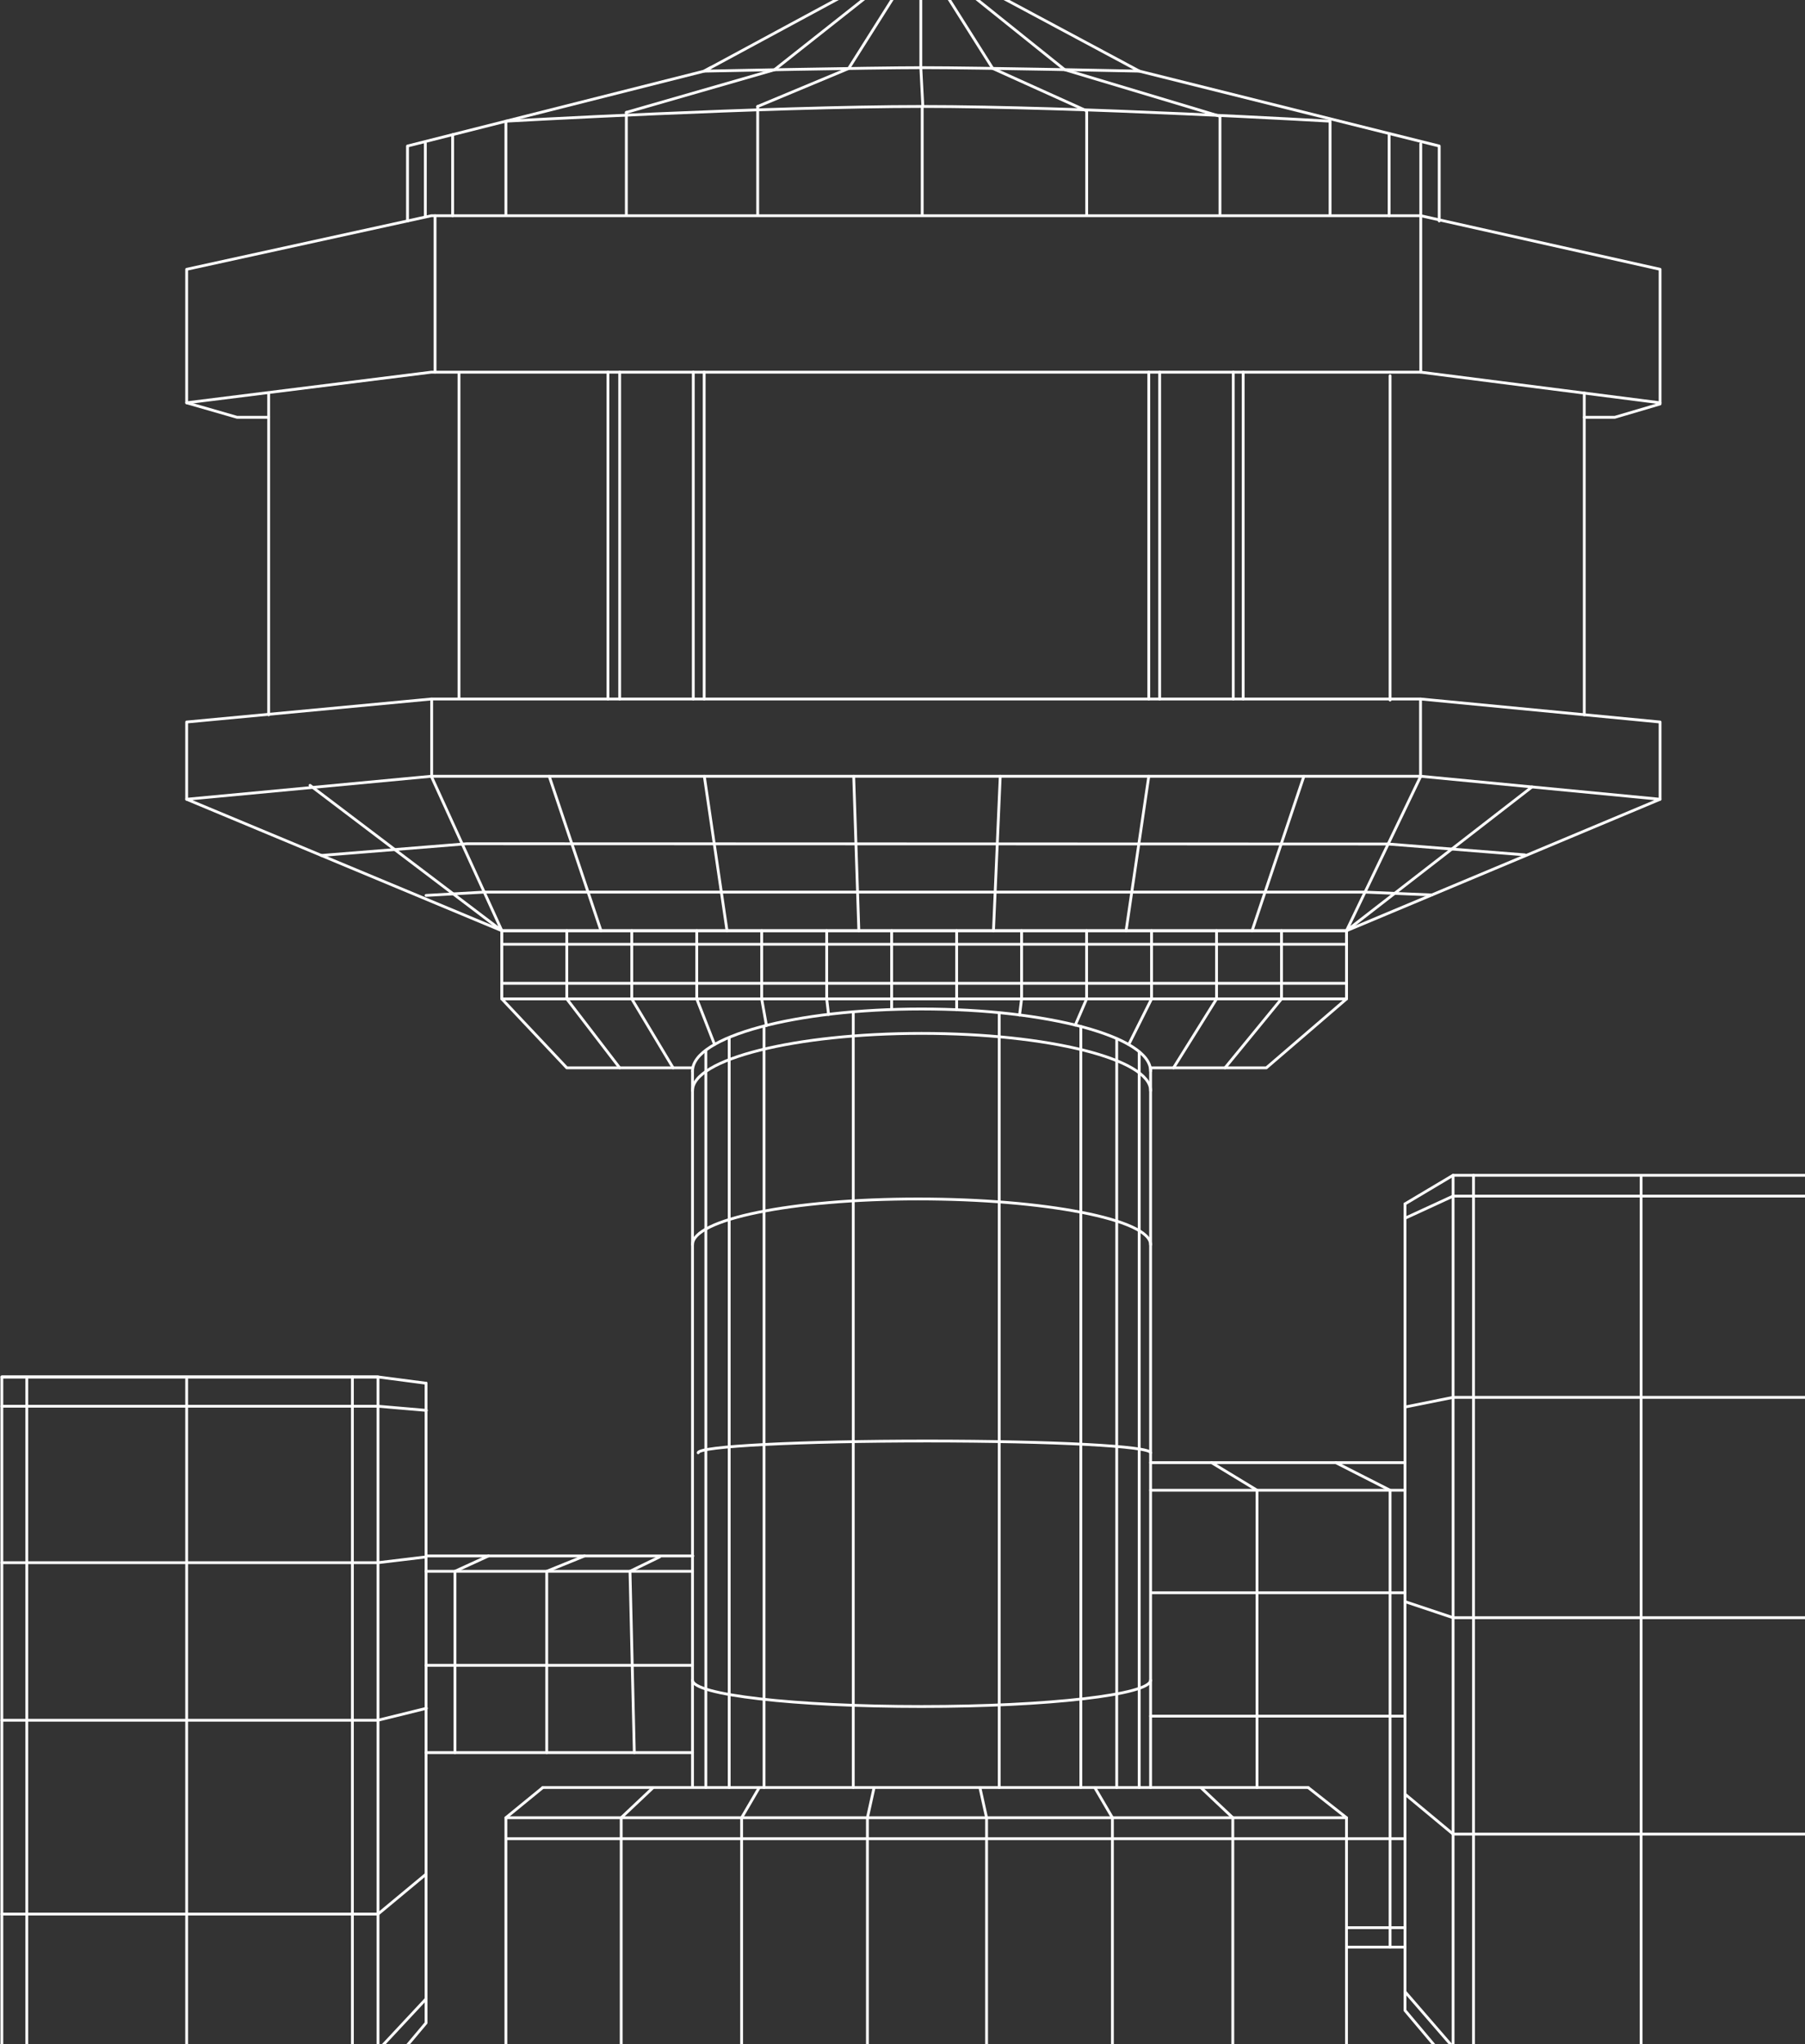 <?xml version="1.0" encoding="UTF-8"?> <svg xmlns="http://www.w3.org/2000/svg" width="643" height="728" viewBox="0 0 643 728" fill="none"><rect x="0" y="0" width="643" height="728" fill="#333333" stroke="none"/><g clip-path="url(#clip0_545_1684)"><path d="M246.697 598.297C246.697 603.539 283.227 607.693 328.287 607.693C373.347 607.693 409.878 603.487 409.878 598.297" stroke="white" stroke-linecap="round" stroke-linejoin="round"></path><path d="M409.878 517.344C409.878 515.024 375.365 513.15 330.305 513.15C285.245 513.15 248.715 515.024 248.715 517.344" stroke="white" stroke-linecap="round" stroke-linejoin="round"></path><path d="M409.878 443.246C409.878 434.256 372.076 426.956 327.016 426.956C281.956 426.956 246.697 434.256 246.697 443.246" stroke="white" stroke-linecap="round" stroke-linejoin="round"></path><path d="M409.878 388.413C409.878 377.13 373.347 367.995 328.287 367.995C283.227 367.995 246.697 377.169 246.697 388.413" stroke="white" stroke-linecap="round" stroke-linejoin="round"></path><path d="M409.878 381.402C409.878 369.201 373.347 359.307 328.287 359.307C283.227 359.307 246.697 369.201 246.697 381.402" stroke="white" stroke-linecap="round" stroke-linejoin="round"></path><path d="M272.182 365.4V636.537" stroke="white" stroke-linecap="round" stroke-linejoin="round"></path><path d="M303.956 360.46V636.537" stroke="white" stroke-linecap="round" stroke-linejoin="round"></path><path d="M259.761 369.738V636.536" stroke="white" stroke-linecap="round" stroke-linejoin="round"></path><path d="M251.44 374.168V636.537" stroke="white" stroke-linecap="round" stroke-linejoin="round"></path><path d="M246.697 381.441V635.973" stroke="white" stroke-linecap="round" stroke-linejoin="round"></path><path d="M385.022 365.558V636.536" stroke="white" stroke-linecap="round" stroke-linejoin="round"></path><path d="M355.947 361.036V636.536" stroke="white" stroke-linecap="round" stroke-linejoin="round"></path><path d="M397.81 369.869V636.536" stroke="white" stroke-linecap="round" stroke-linejoin="round"></path><path d="M405.816 374.535V636.537" stroke="white" stroke-linecap="round" stroke-linejoin="round"></path><path d="M409.877 380.275V636.537" stroke="white" stroke-linecap="round" stroke-linejoin="round"></path><path d="M246.697 380.262H201.912L178.772 355.716H479.662L451.112 380.262H409.878" stroke="white" stroke-linecap="round" stroke-linejoin="round"></path><path d="M178.772 355.716V331.432H479.662V355.716" stroke="white" stroke-linecap="round" stroke-linejoin="round"></path><path d="M201.912 331.432V355.716" stroke="white" stroke-linecap="round" stroke-linejoin="round"></path><path d="M225.064 331.432V355.716" stroke="white" stroke-linecap="round" stroke-linejoin="round"></path><path d="M248.204 331.432V355.716" stroke="white" stroke-linecap="round" stroke-linejoin="round"></path><path d="M271.343 331.432V355.716" stroke="white" stroke-linecap="round" stroke-linejoin="round"></path><path d="M294.496 331.432V355.716" stroke="white" stroke-linecap="round" stroke-linejoin="round"></path><path d="M317.635 331.432V355.716" stroke="white" stroke-linecap="round" stroke-linejoin="round"></path><path d="M340.788 331.432V355.716" stroke="white" stroke-linecap="round" stroke-linejoin="round"></path><path d="M363.926 331.432V355.716" stroke="white" stroke-linecap="round" stroke-linejoin="round"></path><path d="M410.218 331.432V355.716" stroke="white" stroke-linecap="round" stroke-linejoin="round"></path><path d="M387.079 331.432V355.716" stroke="white" stroke-linecap="round" stroke-linejoin="round"></path><path d="M433.371 331.432V355.716" stroke="white" stroke-linecap="round" stroke-linejoin="round"></path><path d="M456.51 331.432V355.716" stroke="white" stroke-linecap="round" stroke-linejoin="round"></path><path d="M223.125 40.022V76.284" stroke="white" stroke-linecap="round" stroke-linejoin="round"></path><path d="M269.915 37.911V76.284" stroke="white" stroke-linecap="round" stroke-linejoin="round"></path><path d="M328.523 37.911V76.284" stroke="white" stroke-linecap="round" stroke-linejoin="round"></path><path d="M387.118 39.484V76.284" stroke="white" stroke-linecap="round" stroke-linejoin="round"></path><path d="M434.589 41.398V76.284" stroke="white" stroke-linecap="round" stroke-linejoin="round"></path><path d="M154.978 76.821V132.532" stroke="white" stroke-linecap="round" stroke-linejoin="round"></path><path d="M506.117 76.821V132.532" stroke="white" stroke-linecap="round" stroke-linejoin="round"></path><path d="M494.849 47.597V76.822" stroke="white" stroke-linecap="round" stroke-linejoin="round"></path><path d="M506.117 51.2V77.018" stroke="white" stroke-linecap="round" stroke-linejoin="round"></path><path d="M161.241 47.95V76.821" stroke="white" stroke-linecap="round" stroke-linejoin="round"></path><path d="M151.519 51.029V76.821" stroke="white" stroke-linecap="round" stroke-linejoin="round"></path><path d="M178.772 331.432V355.139" stroke="white" stroke-linecap="round" stroke-linejoin="round"></path><path d="M479.663 331.432V355.139" stroke="white" stroke-linecap="round" stroke-linejoin="round"></path><path d="M220.754 380.275L201.912 355.716" stroke="white" stroke-linecap="round" stroke-linejoin="round"></path><path d="M239.792 380.275L225.064 355.716" stroke="white" stroke-linecap="round" stroke-linejoin="round"></path><path d="M254.559 371.966L248.204 355.716" stroke="white" stroke-linecap="round" stroke-linejoin="round"></path><path d="M273.033 365.191L271.343 355.716" stroke="white" stroke-linecap="round" stroke-linejoin="round"></path><path d="M295.164 361.246L294.496 355.716" stroke="white" stroke-linecap="round" stroke-linejoin="round"></path><path d="M317.635 359.346V355.716" stroke="white" stroke-linecap="round" stroke-linejoin="round"></path><path d="M340.788 359.608V355.716" stroke="white" stroke-linecap="round" stroke-linejoin="round"></path><path d="M363.193 361.469L363.927 355.716" stroke="white" stroke-linecap="round" stroke-linejoin="round"></path><path d="M402.082 371.966L410.218 355.716" stroke="white" stroke-linecap="round" stroke-linejoin="round"></path><path d="M383.043 365.06L387.079 355.716" stroke="white" stroke-linecap="round" stroke-linejoin="round"></path><path d="M418.041 380.275L433.371 355.716" stroke="white" stroke-linecap="round" stroke-linejoin="round"></path><path d="M436.385 380.275L456.51 355.716" stroke="white" stroke-linecap="round" stroke-linejoin="round"></path><path d="M178.772 350.159H479.662" stroke="white" stroke-linecap="round" stroke-linejoin="round"></path><path d="M178.772 336.267H479.662" stroke="white" stroke-linecap="round" stroke-linejoin="round"></path><path d="M479.662 331.432H178.772L66.496 284.62L153.642 276.429H506.104L591.376 284.62L479.662 331.432Z" stroke="white" stroke-linecap="round" stroke-linejoin="round"></path><path d="M66.496 284.619V257.111L153.642 248.92H506.104L591.376 257.111V284.619" stroke="white" stroke-linecap="round" stroke-linejoin="round"></path><path d="M66.496 143.436L153.642 132.532H506.104L591.376 143.436" stroke="white" stroke-linecap="round" stroke-linejoin="round"></path><path d="M95.715 148.599H84.42L66.496 143.436V95.903L153.642 76.821H506.104L591.376 95.903V143.855L575.26 148.599H564.371" stroke="white" stroke-linecap="round" stroke-linejoin="round"></path><path d="M405.017 25.121L512.694 52V78.683" stroke="white" stroke-linecap="round" stroke-linejoin="round"></path><path d="M145.165 78.681V51.999L250.851 25.33L253.131 24.098" stroke="white" stroke-linecap="round" stroke-linejoin="round"></path><path d="M153.641 276.429L178.772 331.432L110.442 279.666" stroke="white" stroke-linecap="round" stroke-linejoin="round"></path><path d="M214.097 331.432L195.649 276.429" stroke="white" stroke-linecap="round" stroke-linejoin="round"></path><path d="M258.987 331.432L250.903 276.429" stroke="white" stroke-linecap="round" stroke-linejoin="round"></path><path d="M446.041 331.432L464.49 276.429" stroke="white" stroke-linecap="round" stroke-linejoin="round"></path><path d="M401.151 331.432L409.236 276.429" stroke="white" stroke-linecap="round" stroke-linejoin="round"></path><path d="M353.903 331.432L356.314 276.429" stroke="white" stroke-linecap="round" stroke-linejoin="round"></path><path d="M305.947 331.432L304.113 276.429" stroke="white" stroke-linecap="round" stroke-linejoin="round"></path><path d="M506.104 276.429L479.663 331.432L545.739 280.229" stroke="white" stroke-linecap="round" stroke-linejoin="round"></path><path d="M506.038 248.92V276.428" stroke="white" stroke-linecap="round" stroke-linejoin="round"></path><path d="M153.772 248.92V276.428" stroke="white" stroke-linecap="round" stroke-linejoin="round"></path><path d="M114.491 304.63L166.207 300.463L494.508 300.555L543.211 304.421" stroke="white" stroke-linecap="round" stroke-linejoin="round"></path><path d="M151.781 318.864L172.483 317.685H486.267L510.074 318.694" stroke="white" stroke-linecap="round" stroke-linejoin="round"></path><path d="M564.371 139.976V254.555" stroke="white" stroke-linecap="round" stroke-linejoin="round"></path><path d="M439.333 132.532V248.921" stroke="white" stroke-linecap="round" stroke-linejoin="round"></path><path d="M409.235 132.532V248.921" stroke="white" stroke-linecap="round" stroke-linejoin="round"></path><path d="M413.114 132.532V248.921" stroke="white" stroke-linecap="round" stroke-linejoin="round"></path><path d="M442.857 132.532V248.921" stroke="white" stroke-linecap="round" stroke-linejoin="round"></path><path d="M95.715 139.976V254.555" stroke="white" stroke-linecap="round" stroke-linejoin="round"></path><path d="M163.508 132.99V248.474" stroke="white" stroke-linecap="round" stroke-linejoin="round"></path><path d="M220.753 132.532V248.921" stroke="white" stroke-linecap="round" stroke-linejoin="round"></path><path d="M216.574 132.532V248.921" stroke="white" stroke-linecap="round" stroke-linejoin="round"></path><path d="M250.85 132.532V248.921" stroke="white" stroke-linecap="round" stroke-linejoin="round"></path><path d="M246.972 132.532V248.921" stroke="white" stroke-linecap="round" stroke-linejoin="round"></path><path d="M250.85 25.33L328.038 -16.345L405.881 25.33C405.881 25.33 348.4 24.098 329.257 24.098C309.642 24.098 250.85 25.33 250.85 25.33Z" stroke="white" stroke-linecap="round" stroke-linejoin="round"></path><path d="M269.915 37.911L302.318 24.387L328.025 -16.345L275.889 24.845L223.125 40.021" stroke="white" stroke-linecap="round" stroke-linejoin="round"></path><path d="M434.589 41.397L379.257 24.806L327.934 -16.345L353.628 24.36L387.118 39.484" stroke="white" stroke-linecap="round" stroke-linejoin="round"></path><path d="M328.025 -16.345V24.098L328.746 37.911" stroke="white" stroke-linecap="round" stroke-linejoin="round"></path><path d="M180.214 76.284V43.153C180.214 43.153 273.439 37.911 328.523 37.911C383.607 37.911 473.819 43.153 473.819 43.153V76.284" stroke="white" stroke-linecap="round" stroke-linejoin="round"></path><path d="M193.382 636.535H465.996" stroke="white" stroke-linecap="round" stroke-linejoin="round"></path><path d="M479.663 647.295H180.214V745.257H479.663V647.295Z" stroke="white" stroke-linecap="round" stroke-linejoin="round"></path><path d="M465.997 636.535L479.663 647.295" stroke="white" stroke-linecap="round" stroke-linejoin="round"></path><path d="M193.382 636.535L180.214 647.295" stroke="white" stroke-linecap="round" stroke-linejoin="round"></path><path d="M500.509 428.713V715.916L517.634 736.256" stroke="white" stroke-linecap="round" stroke-linejoin="round"></path><path d="M517.635 736.268H651.636V418.529H517.635V736.268Z" stroke="white" stroke-linecap="round" stroke-linejoin="round"></path><path d="M517.634 418.517L500.509 428.713" stroke="white" stroke-linecap="round" stroke-linejoin="round"></path><path d="M409.877 520.855H500.509" stroke="white" stroke-linecap="round" stroke-linejoin="round"></path><path d="M409.877 530.686H500.509" stroke="white" stroke-linecap="round" stroke-linejoin="round"></path><path d="M410.258 567.195H500.509" stroke="white" stroke-linecap="round" stroke-linejoin="round"></path><path d="M409.877 611.127H499.84" stroke="white" stroke-linecap="round" stroke-linejoin="round"></path><path d="M479.663 654.766H500.509" stroke="white" stroke-linecap="round" stroke-linejoin="round"></path><path d="M479.663 686.455H500.509" stroke="white" stroke-linecap="round" stroke-linejoin="round"></path><path d="M479.663 693.375H500.509" stroke="white" stroke-linecap="round" stroke-linejoin="round"></path><path d="M651.635 425.935H517.634L500.509 433.824" stroke="white" stroke-linecap="round" stroke-linejoin="round"></path><path d="M651.635 497.607H517.634L500.509 501.054" stroke="white" stroke-linecap="round" stroke-linejoin="round"></path><path d="M651.635 576.069H517.634L500.509 570.342" stroke="white" stroke-linecap="round" stroke-linejoin="round"></path><path d="M651.635 653.129H517.634L500.509 638.896" stroke="white" stroke-linecap="round" stroke-linejoin="round"></path><path d="M651.635 729.021H517.634L500.509 709.258" stroke="white" stroke-linecap="round" stroke-linejoin="round"></path><path d="M524.906 418.517V736.255" stroke="white" stroke-linecap="round" stroke-linejoin="round"></path><path d="M584.628 419.25V736.111" stroke="white" stroke-linecap="round" stroke-linejoin="round"></path><path d="M151.781 492.575V720.372L134.656 740.738" stroke="white" stroke-linecap="round" stroke-linejoin="round"></path><path d="M134.656 490.334H0.655V740.751H134.656V490.334Z" stroke="white" stroke-linecap="round" stroke-linejoin="round"></path><path d="M0.655 490.334H134.656L151.781 492.575" stroke="white" stroke-linecap="round" stroke-linejoin="round"></path><path d="M0.655 500.766H134.656L151.899 502.247" stroke="white" stroke-linecap="round" stroke-linejoin="round"></path><path d="M0.655 556.478H134.656L151.781 554.42" stroke="white" stroke-linecap="round" stroke-linejoin="round"></path><path d="M0.655 612.58H134.656L151.899 608.334" stroke="white" stroke-linecap="round" stroke-linejoin="round"></path><path d="M0.655 681.619H134.656L151.781 667.387" stroke="white" stroke-linecap="round" stroke-linejoin="round"></path><path d="M0.655 730.148H134.656L151.781 711.801" stroke="white" stroke-linecap="round" stroke-linejoin="round"></path><path d="M125.537 490.334V740.292" stroke="white" stroke-linecap="round" stroke-linejoin="round"></path><path d="M9.552 491.001V740.736" stroke="white" stroke-linecap="round" stroke-linejoin="round"></path><path d="M66.496 491.001V740.736" stroke="white" stroke-linecap="round" stroke-linejoin="round"></path><path d="M431.602 520.855L447.797 530.684V636.536" stroke="white" stroke-linecap="round" stroke-linejoin="round"></path><path d="M495.189 693.374V530.684L475.863 520.855" stroke="white" stroke-linecap="round" stroke-linejoin="round"></path><path d="M151.781 559.543H246.697" stroke="white" stroke-linecap="round" stroke-linejoin="round"></path><path d="M151.781 593.027H246.697" stroke="white" stroke-linecap="round" stroke-linejoin="round"></path><path d="M151.781 624.113H246.697" stroke="white" stroke-linecap="round" stroke-linejoin="round"></path><path d="M162.08 624.113V559.543L174.016 554.078" stroke="white" stroke-linecap="round" stroke-linejoin="round"></path><path d="M194.771 624.113V559.543L208.227 554.078" stroke="white" stroke-linecap="round" stroke-linejoin="round"></path><path d="M225.968 624.114L224.422 559.544L234.983 554.42" stroke="white" stroke-linecap="round" stroke-linejoin="round"></path><path d="M311.385 636.535L309 647.295" stroke="white" stroke-linecap="round" stroke-linejoin="round"></path><path d="M232.69 636.535L221.291 647.295V745.257" stroke="white" stroke-linecap="round" stroke-linejoin="round"></path><path d="M270.478 636.535L264.189 647.295V745.257" stroke="white" stroke-linecap="round" stroke-linejoin="round"></path><path d="M349.068 636.535L351.453 647.295" stroke="white" stroke-linecap="round" stroke-linejoin="round"></path><path d="M427.763 636.535L439.163 647.295" stroke="white" stroke-linecap="round" stroke-linejoin="round"></path><path d="M389.975 636.535L396.277 647.295" stroke="white" stroke-linecap="round" stroke-linejoin="round"></path><path d="M309 647.295V745.257" stroke="white" stroke-linecap="round" stroke-linejoin="round"></path><path d="M351.453 647.295V745.257" stroke="white" stroke-linecap="round" stroke-linejoin="round"></path><path d="M396.277 647.295V745.257" stroke="white" stroke-linecap="round" stroke-linejoin="round"></path><path d="M439.162 647.295V745.257" stroke="white" stroke-linecap="round" stroke-linejoin="round"></path><path d="M180.581 654.766H480.03" stroke="white" stroke-linecap="round" stroke-linejoin="round"></path><path d="M151.899 554.078H246.815" stroke="white" stroke-linecap="round" stroke-linejoin="round"></path><path d="M495.189 133.816V249.301" stroke="white" stroke-linecap="round" stroke-linejoin="round"></path></g><defs><clipPath id="clip0_545_1684"><rect width="643" height="728" fill="white"></rect></clipPath></defs></svg> 